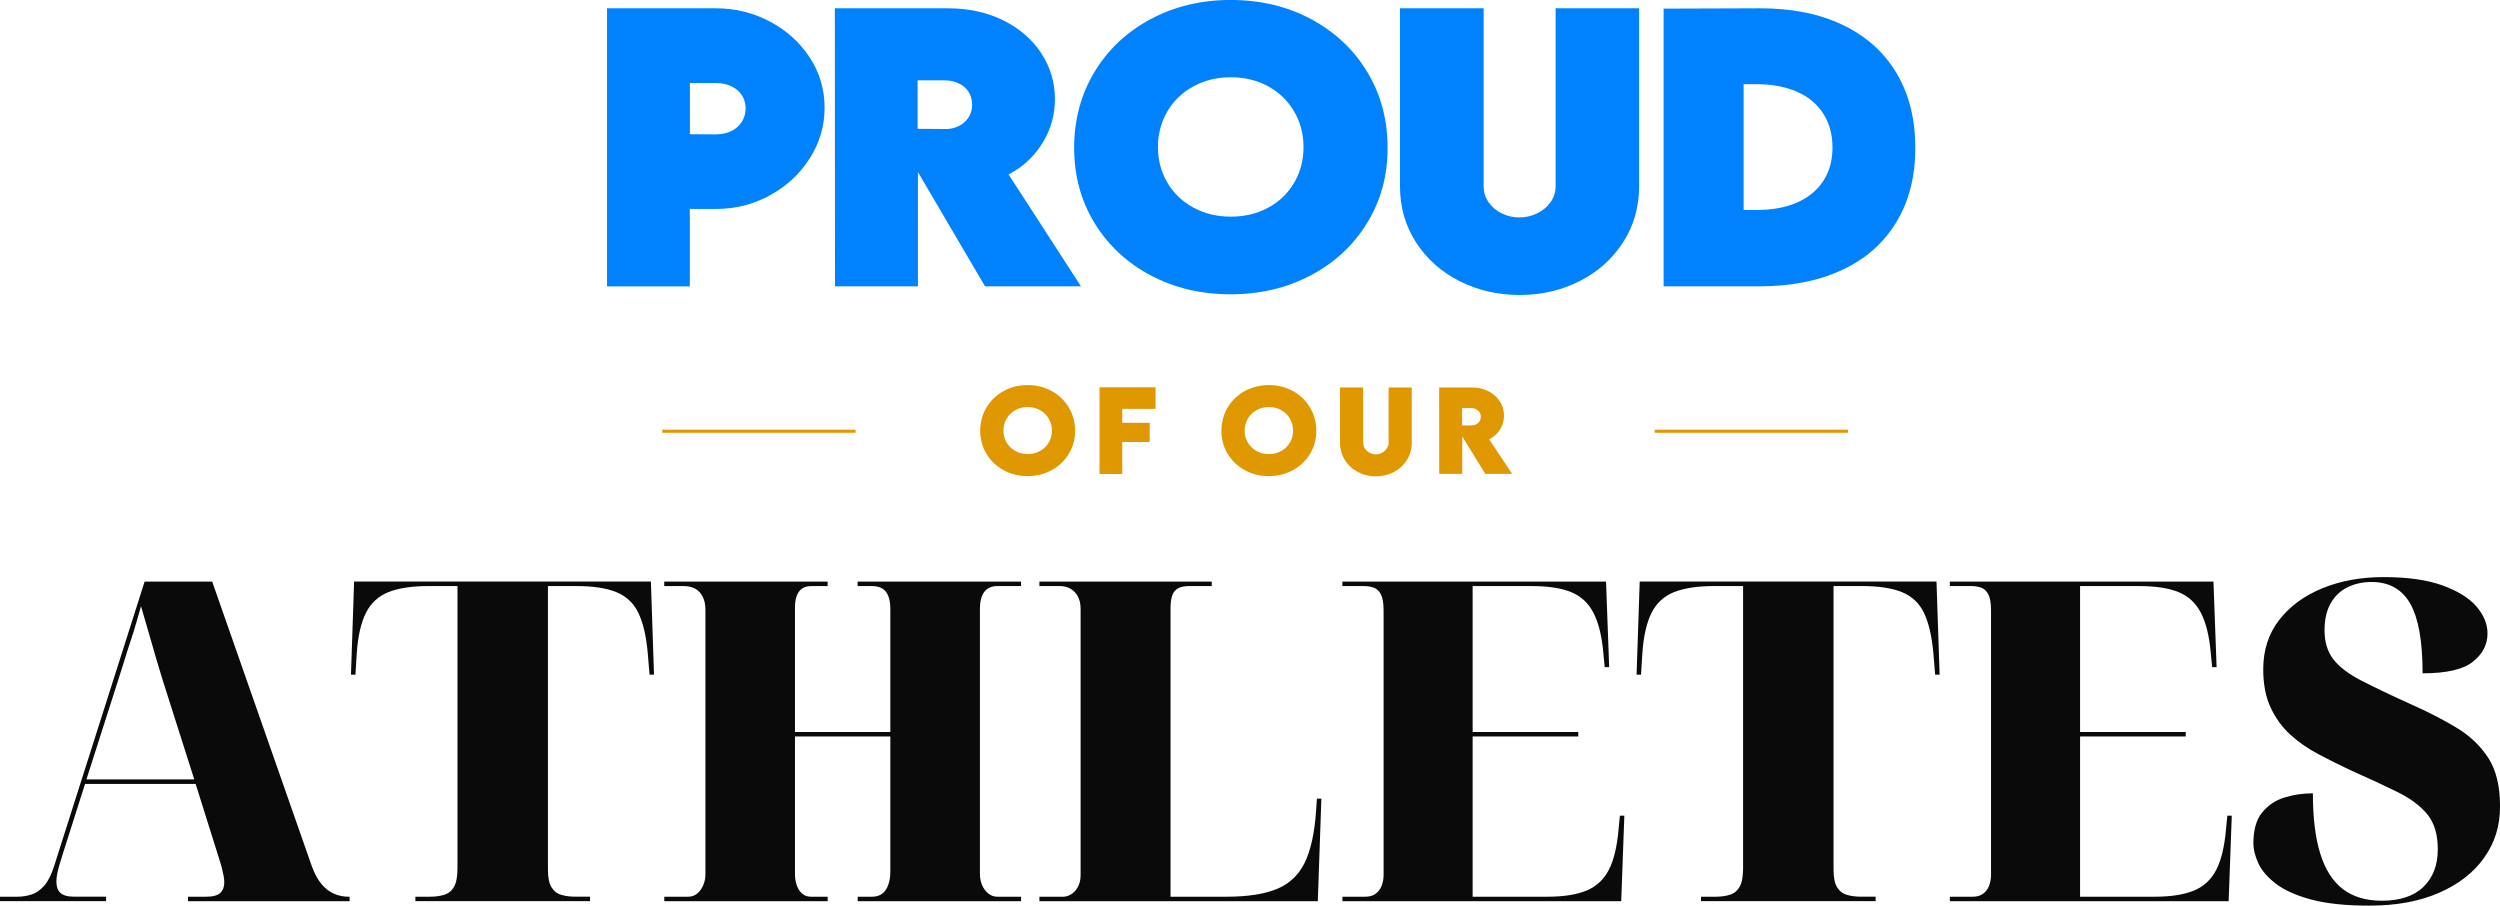 <?xml version="1.0" encoding="UTF-8"?>
<svg id="Layer_2" data-name="Layer 2" xmlns="http://www.w3.org/2000/svg" viewBox="0 0 750.62 271.92">
  <defs>
    <style>
      .cls-1 {
        fill: #0082ff;
      }

      .cls-2 {
        fill: #0a0a0a;
      }

      .cls-3 {
        fill: #e09800;
      }
    </style>
  </defs>
  <g id="Layer_1-2" data-name="Layer 1">
    <g>
      <g>
        <g>
          <path class="cls-3" d="M308.53,142.95c-2.64,0-5.05-.6-7.22-1.79-2.17-1.19-3.88-2.83-5.13-4.9-1.24-2.08-1.87-4.38-1.87-6.91s.62-4.89,1.87-6.99c1.25-2.09,2.96-3.74,5.13-4.94,2.18-1.2,4.59-1.8,7.23-1.8s5.08.6,7.25,1.8c2.17,1.2,3.88,2.85,5.13,4.94s1.88,4.42,1.88,6.99-.62,4.84-1.88,6.91-2.96,3.71-5.14,4.9c-2.18,1.19-4.6,1.79-7.26,1.79ZM308.55,136.34c1.36,0,2.6-.31,3.71-.92s1.98-1.46,2.62-2.54.96-2.27.96-3.59-.32-2.51-.96-3.59c-.64-1.08-1.51-1.94-2.62-2.56s-2.35-.93-3.71-.93-2.57.31-3.68.93-1.99,1.48-2.62,2.56c-.64,1.08-.96,2.28-.96,3.59s.32,2.52.96,3.59c.64,1.07,1.51,1.92,2.62,2.54s2.34.92,3.68.92Z"/>
          <path class="cls-3" d="M330.13,116.27h16.83v6.49h-13.05l3.04-2.95v22.5h-6.82v-26.04ZM336.62,126.94h8.58v5.76h-8.58v-5.76Z"/>
          <path class="cls-3" d="M380.95,142.95c-2.64,0-5.05-.6-7.22-1.79-2.17-1.19-3.88-2.83-5.13-4.9-1.25-2.08-1.87-4.38-1.87-6.91s.62-4.89,1.87-6.99c1.24-2.09,2.96-3.74,5.13-4.94,2.18-1.2,4.59-1.8,7.23-1.8s5.08.6,7.25,1.8c2.17,1.2,3.88,2.85,5.13,4.94s1.88,4.42,1.88,6.99-.62,4.84-1.88,6.91-2.96,3.71-5.14,4.9c-2.18,1.19-4.6,1.79-7.26,1.79ZM380.96,136.34c1.36,0,2.6-.31,3.71-.92s1.99-1.46,2.62-2.54c.64-1.07.96-2.27.96-3.59s-.32-2.51-.96-3.59c-.64-1.08-1.51-1.94-2.62-2.56s-2.35-.93-3.71-.93-2.57.31-3.68.93-1.99,1.48-2.62,2.56c-.64,1.08-.96,2.28-.96,3.59s.32,2.52.96,3.59c.64,1.07,1.51,1.92,2.62,2.54s2.34.92,3.68.92Z"/>
          <path class="cls-3" d="M413.09,143.02c-1.96,0-3.77-.43-5.41-1.3s-2.94-2.08-3.9-3.63c-.96-1.55-1.44-3.29-1.44-5.22v-16.53h6.94v16.51c0,.69.18,1.3.54,1.84s.83.96,1.42,1.26c.58.3,1.2.45,1.84.45s1.28-.15,1.87-.46c.59-.31,1.07-.73,1.43-1.28.37-.55.55-1.15.55-1.82v-16.51h6.95v16.53c0,1.93-.48,3.67-1.44,5.22-.96,1.55-2.26,2.76-3.91,3.63-1.65.87-3.46,1.3-5.43,1.3Z"/>
          <path class="cls-3" d="M439.03,142.28h-6.9l-.03-25.94h9.87c1.82,0,3.47.38,4.93,1.13,1.46.76,2.61,1.78,3.44,3.07.83,1.29,1.24,2.71,1.24,4.24,0,1.4-.33,2.69-1.01,3.87s-1.56,2.12-2.67,2.81-2.28,1.03-3.5,1.03l-5.36-3.11v12.89ZM454.03,142.28h-8.08l-8.16-13.26h7.39l8.85,13.26ZM441.81,127.74c.48,0,.94-.11,1.37-.32.43-.21.78-.52,1.04-.92.26-.4.39-.85.39-1.37s-.13-.96-.39-1.36c-.26-.4-.61-.71-1.03-.93-.42-.21-.88-.32-1.38-.32h-2.82v5.2l2.82.02Z"/>
        </g>
        <rect class="cls-3" x="496.82" y="129.02" width="58.04" height=".92"/>
        <rect class="cls-3" x="198.85" y="129.02" width="58.04" height=".92"/>
      </g>
      <g>
        <path class="cls-2" d="M0,270.58v-1.34h5.11c1.52,0,2.98-.22,4.37-.67,1.39-.45,2.67-1.34,3.83-2.69,1.16-1.34,2.15-3.31,2.96-5.91l27.15-85.34h20.29l29.97,85.61c.81,2.15,1.75,3.88,2.82,5.17,1.08,1.3,2.31,2.26,3.7,2.89,1.39.63,2.89.94,4.5.94h.27v1.34h-48.52v-1.34h5.38c2.06,0,3.5-.38,4.3-1.14.81-.76,1.21-1.81,1.21-3.16,0-.63-.07-1.28-.2-1.95-.13-.67-.29-1.39-.47-2.15-.18-.76-.4-1.55-.67-2.35l-7.26-23.12H25.54l-6.59,20.7c-.36,1.17-.69,2.26-1.01,3.29-.31,1.03-.56,2-.74,2.89-.18.9-.27,1.75-.27,2.55,0,1.43.4,2.53,1.21,3.29.81.76,2.19,1.14,4.17,1.14h9.54v1.34H0ZM25.94,234.02h32.39l-9.41-29.57c-.54-1.7-1.19-3.85-1.95-6.45-.76-2.6-1.55-5.31-2.35-8.13s-1.57-5.44-2.28-7.86c-.45,1.61-.94,3.34-1.48,5.17-.54,1.84-1.12,3.7-1.75,5.58-.63,1.88-1.23,3.79-1.81,5.71-.58,1.93-1.19,3.83-1.81,5.71l-9.54,29.84Z"/>
        <path class="cls-2" d="M124.72,270.58v-1.34h4.3c1.7,0,3.18-.2,4.44-.61,1.25-.4,2.22-1.21,2.89-2.42.67-1.21,1.01-3.07,1.01-5.58v-84.67h-8.6c-5.02,0-9.05.6-12.1,1.81-3.05,1.21-5.31,3.29-6.79,6.25-1.48,2.96-2.4,6.99-2.75,12.1l-.4,6.45h-1.34l.94-27.96h89.11l.94,27.96h-1.34l-.54-6.45c-.45-5.11-1.39-9.14-2.82-12.1-1.43-2.96-3.65-5.04-6.65-6.25-3-1.21-7.01-1.81-12.03-1.81h-8.47v85.21c0,2.33.36,4.08,1.08,5.24.72,1.17,1.7,1.93,2.96,2.28,1.25.36,2.69.54,4.3.54h4.3v1.34h-52.42Z"/>
        <path class="cls-2" d="M199.45,270.58v-1.34h7.12c1.08,0,1.99-.31,2.75-.94.76-.62,1.37-1.46,1.81-2.49.45-1.03.67-2.13.67-3.29v-79.43c0-1.61-.29-2.96-.87-4.03-.58-1.08-1.34-1.86-2.29-2.35-.94-.49-2.04-.74-3.29-.74h-5.91v-1.34h49.06v1.34h-4.97c-1.08,0-1.97.25-2.69.74-.72.49-1.26,1.21-1.61,2.15-.36.94-.54,2.13-.54,3.56v37.36h28.63v-36.96c0-1.52-.2-2.8-.6-3.83-.4-1.03-1.01-1.79-1.81-2.29-.81-.49-1.88-.74-3.23-.74h-4.17v-1.34h49.06v1.34h-7.12c-1.08,0-2.02.25-2.82.74-.81.49-1.41,1.26-1.81,2.29-.4,1.03-.6,2.31-.6,3.83v79.43c0,1.34.22,2.53.67,3.56.45,1.03,1.08,1.86,1.88,2.49.81.63,1.7.94,2.69.94h7.12v1.34h-49.06v-1.34h4.3c1.25,0,2.28-.31,3.09-.94.81-.62,1.41-1.52,1.81-2.69.4-1.16.6-2.46.6-3.9v-40.59h-28.63v41.4c0,1.17.18,2.26.54,3.29.36,1.03.89,1.86,1.61,2.49.72.63,1.61.94,2.69.94h4.97v1.34h-49.06Z"/>
        <path class="cls-2" d="M312.08,270.58v-1.34h7.12c.81,0,1.61-.25,2.42-.74.81-.49,1.48-1.23,2.02-2.22.54-.99.81-2.15.81-3.49v-79.97c0-1.52-.29-2.8-.87-3.83-.58-1.03-1.34-1.79-2.29-2.29-.94-.49-2-.74-3.16-.74h-6.05v-1.34h51.74v1.34h-6.59c-1.61,0-2.82.25-3.63.74-.81.49-1.37,1.23-1.68,2.22-.31.99-.47,2.2-.47,3.63v86.69h16.8c6.36,0,11.42-.78,15.19-2.35,3.76-1.57,6.54-4.21,8.33-7.93,1.79-3.72,2.91-8.8,3.36-15.25l.27-3.9h1.34l-1.07,30.78h-83.6Z"/>
        <path class="cls-2" d="M403.06,270.58v-1.34h6.85c1.25,0,2.29-.29,3.09-.87.81-.58,1.41-1.37,1.81-2.35.4-.99.61-2.1.61-3.36v-79.43c0-2.15-.27-3.74-.81-4.77-.54-1.03-1.26-1.7-2.15-2.02-.9-.31-1.84-.47-2.82-.47h-6.59v-1.34h79.16l.94,25.67h-1.34l-.4-4.17c-.45-5.11-1.43-9.14-2.96-12.1-1.53-2.96-3.76-5.04-6.72-6.25-2.96-1.21-6.9-1.81-11.83-1.81h-17.74v43.81h31.72v1.34h-31.72v48.12h22.31c5.02,0,9-.63,11.96-1.88,2.96-1.25,5.17-3.34,6.65-6.25,1.48-2.91,2.44-6.92,2.89-12.03l.4-4.17h1.34l-.94,25.67h-83.73Z"/>
        <path class="cls-2" d="M510.72,270.58v-1.34h4.3c1.7,0,3.18-.2,4.44-.61,1.25-.4,2.22-1.21,2.89-2.42s1.01-3.07,1.01-5.58v-84.67h-8.6c-5.02,0-9.05.6-12.1,1.81-3.05,1.21-5.31,3.29-6.79,6.25-1.48,2.96-2.4,6.99-2.75,12.1l-.4,6.45h-1.34l.94-27.96h89.11l.94,27.96h-1.34l-.54-6.45c-.45-5.11-1.39-9.14-2.82-12.1-1.43-2.96-3.65-5.04-6.65-6.25-3-1.21-7.01-1.81-12.03-1.81h-8.47v85.21c0,2.33.36,4.08,1.08,5.24.72,1.17,1.7,1.93,2.96,2.28,1.25.36,2.69.54,4.3.54h4.3v1.34h-52.42Z"/>
        <path class="cls-2" d="M585.44,270.58v-1.34h6.85c1.25,0,2.29-.29,3.09-.87.81-.58,1.41-1.37,1.81-2.35.4-.99.61-2.1.61-3.36v-79.43c0-2.15-.27-3.74-.81-4.77-.54-1.03-1.26-1.7-2.15-2.02-.9-.31-1.84-.47-2.82-.47h-6.59v-1.34h79.16l.94,25.67h-1.34l-.4-4.17c-.45-5.11-1.43-9.14-2.96-12.1-1.53-2.96-3.76-5.04-6.72-6.25-2.96-1.21-6.9-1.81-11.83-1.81h-17.74v43.81h31.72v1.34h-31.72v48.12h22.31c5.02,0,9-.63,11.96-1.88,2.96-1.25,5.17-3.34,6.65-6.25,1.48-2.91,2.44-6.92,2.89-12.03l.4-4.17h1.34l-.94,25.67h-83.73Z"/>
        <path class="cls-2" d="M711.51,271.92c-7.26,0-13.17-.63-17.74-1.88-4.57-1.25-8.11-2.87-10.62-4.84-2.51-1.97-4.23-4.03-5.17-6.18-.94-2.15-1.41-4.08-1.41-5.78,0-4.03.87-7.12,2.62-9.27s3.96-3.65,6.65-4.5c2.69-.85,5.55-1.28,8.6-1.28,0,7.35.74,13.4,2.22,18.14,1.48,4.75,3.74,8.29,6.79,10.62,3.04,2.33,6.94,3.49,11.69,3.49,5.46,0,9.63-1.39,12.5-4.17,2.87-2.78,4.3-6.54,4.3-11.29,0-4.39-1.03-7.86-3.09-10.42-2.06-2.55-5.04-4.79-8.94-6.72-3.9-1.93-8.67-4.14-14.31-6.65-3.23-1.52-6.41-3.11-9.54-4.77-3.14-1.66-5.94-3.61-8.4-5.85-2.46-2.24-4.43-4.95-5.91-8.13-1.48-3.18-2.22-7.01-2.22-11.49,0-5.73,1.59-10.66,4.77-14.78,3.18-4.12,7.5-7.3,12.97-9.54,5.46-2.24,11.6-3.36,18.41-3.36,7.26,0,13.19.85,17.81,2.55,4.61,1.7,8,3.83,10.15,6.38,2.15,2.55,3.23,5.22,3.23,8,0,3.32-1.46,6.14-4.37,8.47-2.91,2.33-7.95,3.49-15.12,3.49,0-9.59-1.23-16.55-3.7-20.9-2.46-4.34-6.34-6.52-11.63-6.52-2.69,0-5.11.54-7.26,1.61s-3.83,2.69-5.04,4.84c-1.21,2.15-1.81,4.84-1.81,8.06,0,3.49.87,6.38,2.62,8.67,1.75,2.28,4.57,4.44,8.47,6.45s9.03,4.46,15.39,7.33c4.84,2.15,9.25,4.43,13.24,6.85,3.99,2.42,7.14,5.44,9.48,9.07,2.33,3.63,3.49,8.45,3.49,14.45s-1.59,10.98-4.77,15.46c-3.18,4.48-7.71,8-13.58,10.55-5.87,2.55-12.79,3.83-20.76,3.83Z"/>
      </g>
      <g>
        <path class="cls-1" d="M182.28,2.49h32.63c5.83,0,11.26,1.33,16.26,3.99,5.01,2.66,8.99,6.26,11.96,10.8,2.97,4.54,4.45,9.56,4.45,15.05s-1.46,10.45-4.38,15.1c-2.92,4.64-6.88,8.36-11.89,11.14-5.01,2.78-10.48,4.17-16.42,4.17h-7.77v23.25h-24.86V2.49ZM214.91,40.35c1.76,0,3.32-.34,4.69-1.01,1.36-.67,2.42-1.61,3.16-2.8.74-1.19,1.11-2.53,1.11-4.01s-.38-2.8-1.14-3.96c-.76-1.16-1.81-2.05-3.16-2.69-1.35-.64-2.9-.96-4.66-.96h-7.77v15.38l7.77.05Z"/>
        <path class="cls-1" d="M275.62,85.98h-24.91l-.05-83.49h33.92c6.25,0,11.82,1.22,16.7,3.65,4.88,2.43,8.68,5.73,11.39,9.89,2.71,4.16,4.07,8.73,4.07,13.7,0,4.59-1.13,8.8-3.39,12.64-2.26,3.83-5.21,6.85-8.86,9.06-3.64,2.21-7.45,3.32-11.42,3.32l-17.46-11.03v42.26ZM324.56,85.98h-28.8l-25.58-43.56h26.21l28.17,43.56ZM283.75,38.74c1.42.03,2.75-.24,3.99-.83,1.24-.59,2.24-1.44,3-2.56.76-1.12,1.14-2.43,1.14-3.91s-.38-2.88-1.14-3.99c-.76-1.1-1.77-1.93-3.03-2.49-1.26-.55-2.58-.83-3.96-.83h-8.24v14.55l8.24.05Z"/>
        <path class="cls-1" d="M369.48,88.36c-8.88,0-16.88-1.9-24.03-5.7s-12.76-9.04-16.83-15.72c-4.07-6.68-6.11-14.2-6.11-22.56s2.04-16.06,6.11-22.79c4.07-6.73,9.69-12.02,16.86-15.85,7.16-3.83,15.18-5.75,24.06-5.75s16.95,1.92,24.11,5.75,12.79,9.12,16.86,15.85c4.07,6.73,6.11,14.33,6.11,22.79s-2.04,15.87-6.14,22.56c-4.09,6.68-9.73,11.92-16.91,15.72-7.18,3.8-15.21,5.7-24.08,5.7ZM369.53,65.05c4.18,0,7.92-.9,11.24-2.69,3.31-1.79,5.91-4.29,7.79-7.48,1.88-3.19,2.82-6.76,2.82-10.7s-.94-7.51-2.82-10.72c-1.88-3.21-4.48-5.72-7.79-7.54-3.32-1.81-7.06-2.72-11.24-2.72s-7.84.91-11.19,2.72c-3.35,1.81-5.96,4.33-7.85,7.54s-2.82,6.79-2.82,10.72.95,7.5,2.85,10.7c1.9,3.19,4.51,5.69,7.85,7.48,3.33,1.8,7.05,2.69,11.16,2.69Z"/>
        <path class="cls-1" d="M456.23,88.57c-6.53,0-12.53-1.39-18.02-4.17-5.49-2.78-9.84-6.66-13.05-11.63-3.21-4.97-4.82-10.6-4.82-16.88V2.49h25.12v53.35c0,1.87.51,3.51,1.53,4.95,1.02,1.43,2.35,2.54,3.99,3.32,1.64.78,3.38,1.17,5.21,1.17s3.57-.39,5.23-1.17c1.66-.78,3.01-1.88,4.07-3.32,1.05-1.43,1.58-3.08,1.58-4.95V2.49h25.07v53.4c0,6.29-1.61,11.91-4.82,16.88-3.21,4.97-7.55,8.85-13.03,11.63-5.47,2.78-11.49,4.17-18.05,4.17Z"/>
        <path class="cls-1" d="M499.49,2.59l28.75-.1c9.63-.03,17.96,1.62,24.99,4.97,7.03,3.35,12.42,8.17,16.18,14.45,3.76,6.29,5.65,13.78,5.65,22.48s-1.88,15.98-5.65,22.24c-3.76,6.27-9.17,11.06-16.21,14.37s-15.37,4.97-24.96,4.97h-28.75V2.59ZM513,63.03h14.61c4.63,0,8.63-.75,12.02-2.25,3.38-1.5,5.99-3.66,7.82-6.47,1.83-2.81,2.75-6.15,2.75-10.02s-.92-7.28-2.75-10.15c-1.83-2.87-4.45-5.06-7.87-6.58-3.42-1.52-7.48-2.28-12.17-2.28h-14.4l10.51-10.46v58.63l-10.51-10.41Z"/>
      </g>
    </g>
  </g>
</svg>